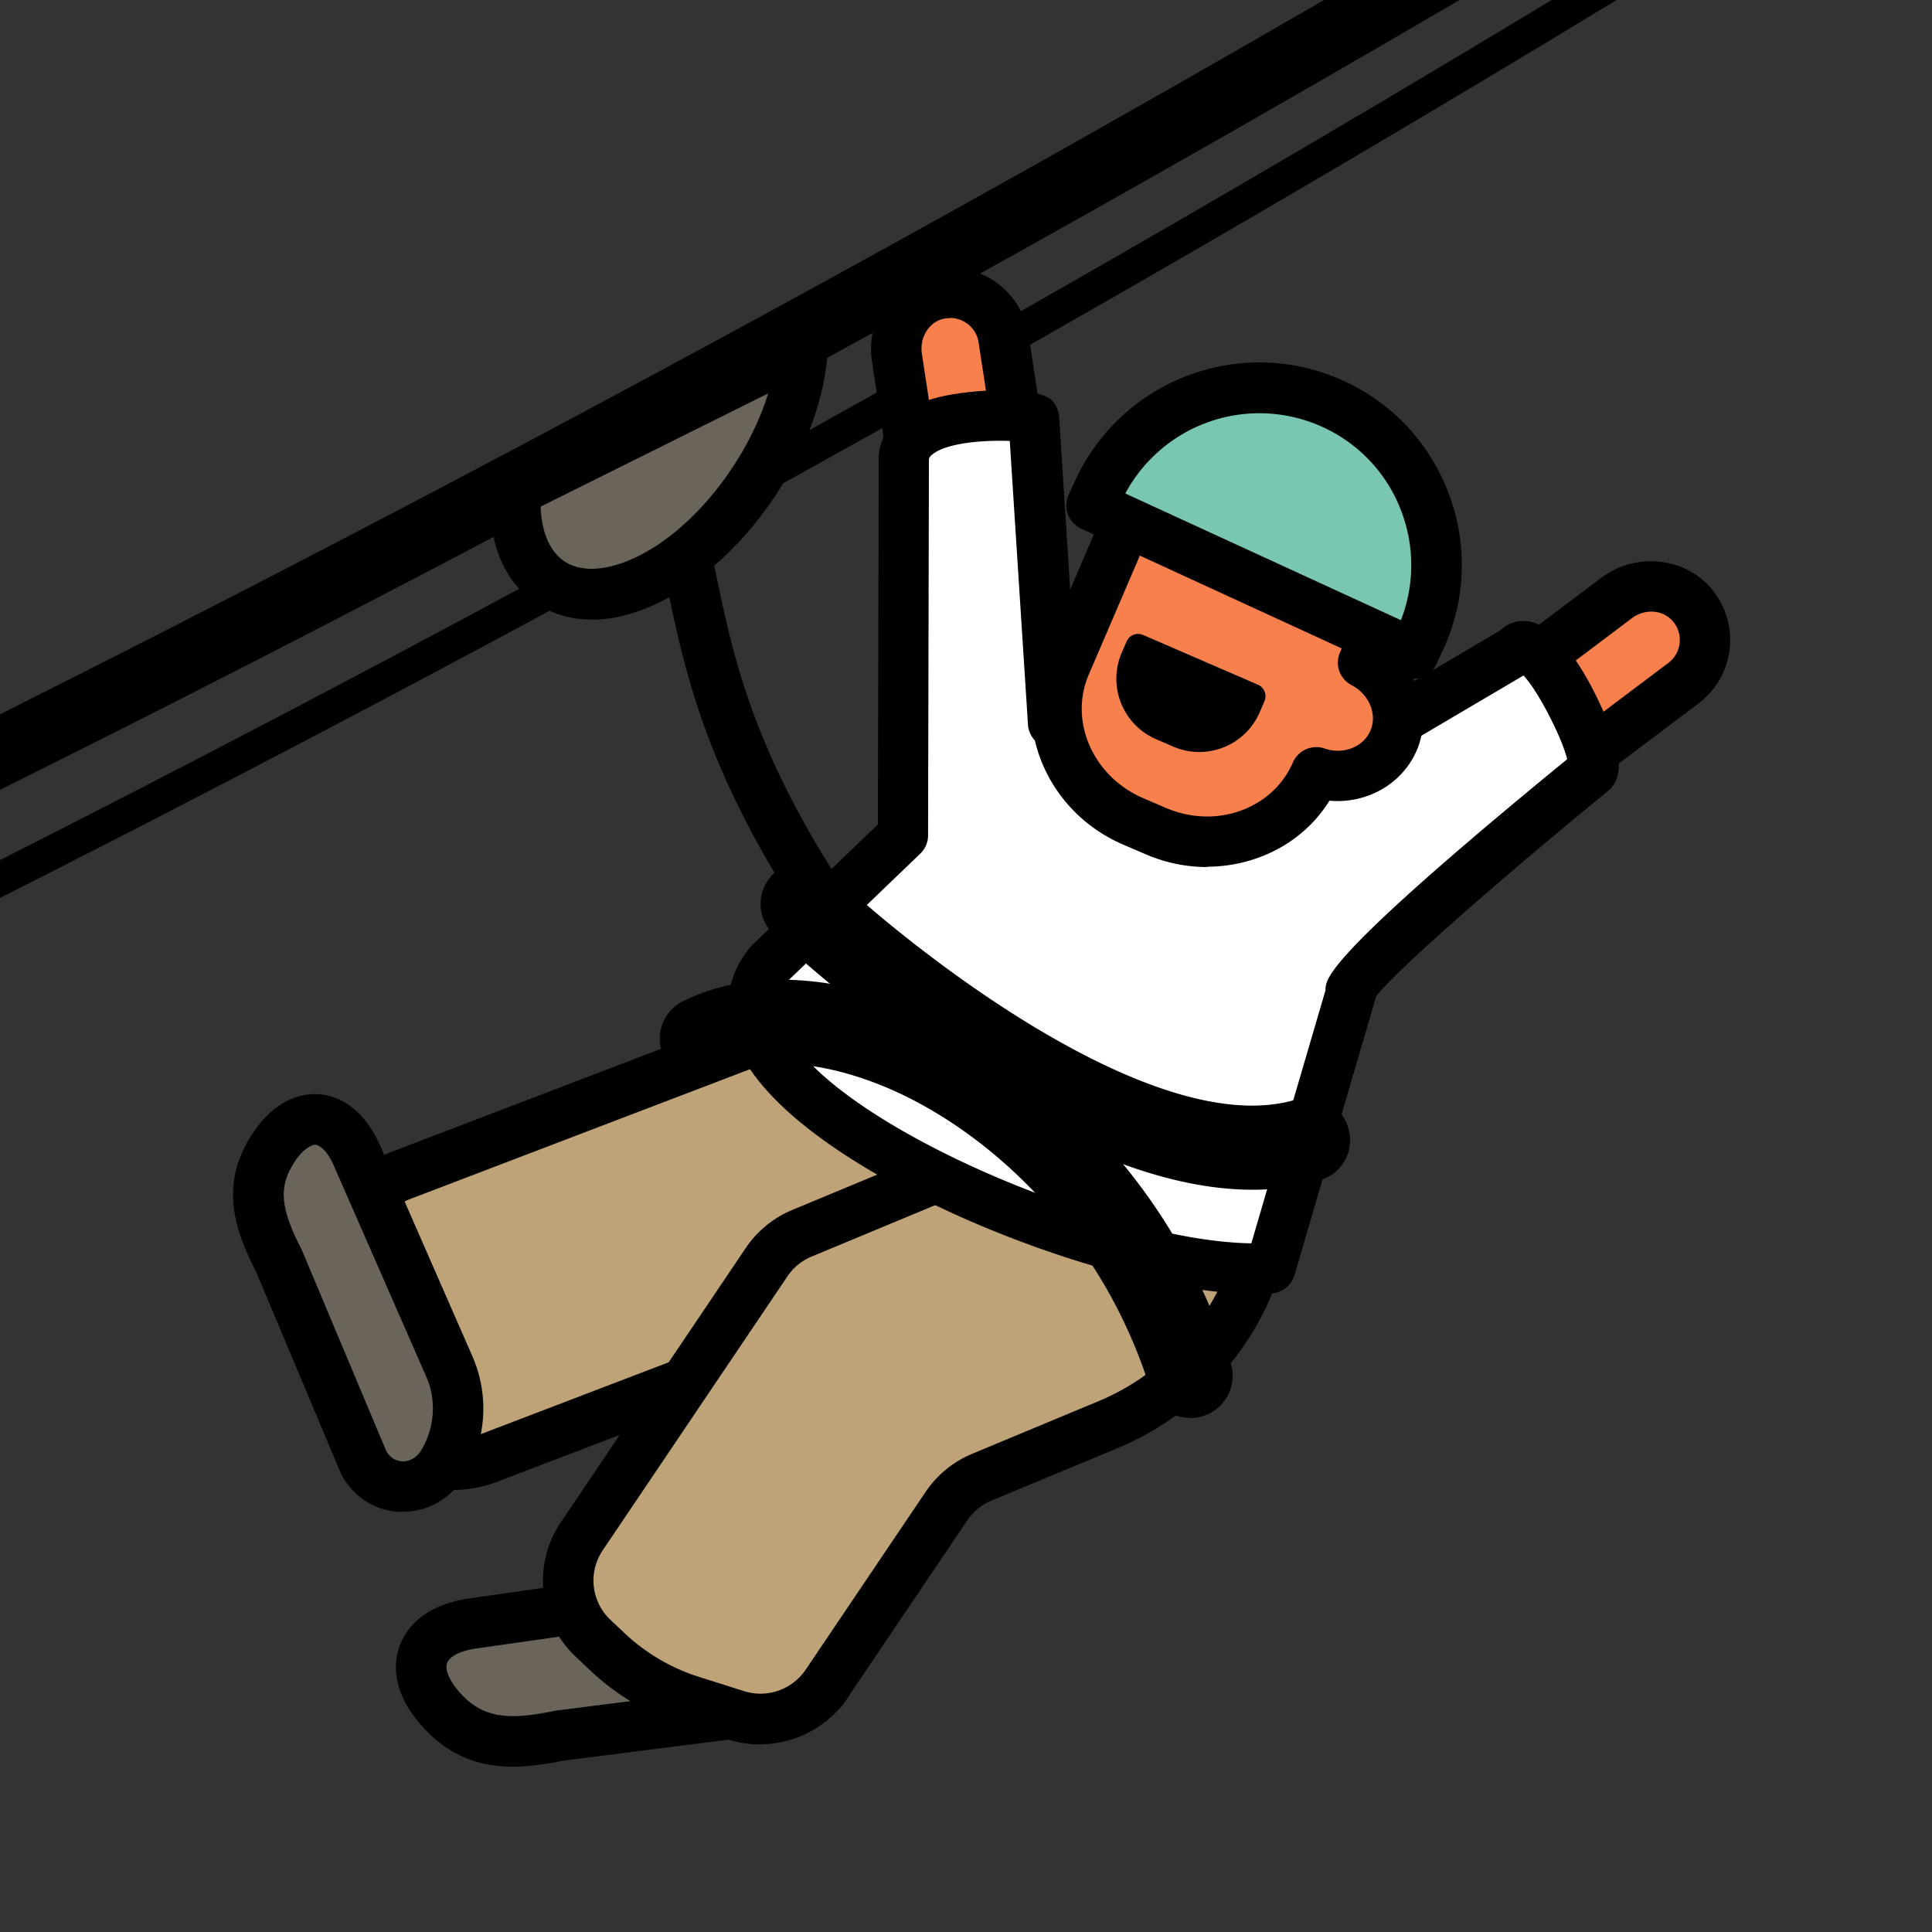 <svg width="90" height="90" fill="none" xmlns="http://www.w3.org/2000/svg"><rect width="100%" height="100%" fill="#333333" stroke="none"/><g clip-path="url(#a)"><path d="m-195.616 103.839-.384-3.117c35.46-4.356 112.68-21.326 231.411-85.967C105.241-23.259 169.177-67.735 187.452-91l2.464 1.939C155.264-44.947-54.239 86.46-195.623 103.839h.007Z" fill="#000"/><path d="m-193.386 107.771-.126-1.562c54.905-4.521 136.37-34.38 223.518-81.932C106.175-17.286 170-63.401 188.834-90.474l1.287.895C171.163-62.32 107.117-16.014 30.759 25.658c-87.336 47.654-169.029 77.584-224.145 82.121v-.008Z" fill="#000"/><path d="m22.046 75.627 11.511-1.64a5.324 5.324 0 0 1 4.567 1.6c1.31 1.367.699 3.51-1.114 3.886L26.056 80.87c-2.087.432-3.853.51-5.36-1.06-1.851-1.922-1.247-3.798 1.35-4.175v-.008Z" fill="#6B645A"/><path d="M23.906 82.299c-1.428 0-2.817-.4-4.057-1.688-1.664-1.727-1.499-3.179-1.248-3.893.243-.706.989-1.93 3.28-2.26l11.511-1.641c2.048-.29 4.136.44 5.587 1.947.934.965 1.264 2.284.88 3.516-.37 1.201-1.343 2.072-2.598 2.331a.392.392 0 0 0-.094.016l-10.915 1.39c-.777.156-1.57.282-2.346.282Zm10.381-7.19c-.188 0-.377.016-.565.04l-11.511 1.64c-.895.125-1.303.44-1.39.69-.086.26.048.801.723 1.5 1.083 1.122 2.338 1.122 4.276.722a.392.392 0 0 0 .094-.016l10.907-1.39c.393-.093.683-.352.793-.713.126-.4 0-.848-.33-1.194a4.173 4.173 0 0 0-2.99-1.287l-.007.008Z" fill="#000"/><path d="m51.98 48.185-4.668-4.372-28.617 10.942a3.777 3.777 0 0 0-2.386 2.967l-.69 4.6a4.46 4.46 0 0 0 1.357 3.917l.738.69a4.872 4.872 0 0 0 5.069.998l22.497-8.603a9.808 9.808 0 0 0 6.19-7.693l.519-3.438-.008-.008Z" fill="#BDA377"/><path d="M21.048 69.418a6.074 6.074 0 0 1-4.15-1.633l-.738-.69a5.642 5.642 0 0 1-1.719-4.953l.69-4.6a4.967 4.967 0 0 1 3.132-3.893L46.88 42.706a1.187 1.187 0 0 1 1.224.244l4.67 4.372c.282.267.415.651.36 1.036l-.518 3.438a10.972 10.972 0 0 1-6.936 8.619l-22.497 8.603c-.69.267-1.42.392-2.142.392l.007.008ZM47.045 45.18 19.11 55.854a2.598 2.598 0 0 0-1.64 2.041l-.69 4.6a3.254 3.254 0 0 0 1.004 2.88l.738.691a3.72 3.72 0 0 0 3.845.754l22.497-8.603a8.643 8.643 0 0 0 5.445-6.774l.424-2.834-3.68-3.446-.008.016Z" fill="#000"/><path d="m57.876 53.39-1.562-1.468a3.692 3.692 0 0 0-3.955-.715l-15.003 6.24a3.74 3.74 0 0 0-1.648 1.35l-8.6 12.756a3.702 3.702 0 0 0 .542 4.78l.682.644a10.136 10.136 0 0 0 3.877 2.269l2.11.667a3.71 3.71 0 0 0 4.19-1.46l5.588-8.281a3.74 3.74 0 0 1 1.648-1.35l5.877-2.45a12.16 12.16 0 0 0 7.407-9.858 3.704 3.704 0 0 0-1.146-3.125h-.007Z" fill="#BDA377"/><path d="M35.41 81.263c-.487 0-.974-.07-1.452-.22l-2.111-.667c-1.6-.51-3.1-1.382-4.324-2.535l-.682-.644a4.864 4.864 0 0 1-.707-6.295l8.6-12.756a4.876 4.876 0 0 1 2.174-1.782l15.003-6.24a4.895 4.895 0 0 1 5.21.942l1.562 1.468a4.906 4.906 0 0 1 1.515 4.113 13.34 13.34 0 0 1-8.13 10.809l-5.885 2.449c-.455.188-.847.51-1.122.918l-5.587 8.281a4.914 4.914 0 0 1-4.065 2.151v.008Zm18.361-29.16c-.33 0-.66.062-.965.195l-15.003 6.24c-.455.19-.848.511-1.122.92l-8.6 12.755a2.516 2.516 0 0 0 .368 3.257l.683.644a9.003 9.003 0 0 0 3.429 2.001l2.11.668a2.542 2.542 0 0 0 2.857-.997l5.587-8.282a4.876 4.876 0 0 1 2.174-1.781l5.885-2.45a11.002 11.002 0 0 0 6.693-8.9 2.562 2.562 0 0 0-.785-2.136l-1.561-1.468a2.532 2.532 0 0 0-1.734-.682l-.016.015Z" fill="#000"/><path d="m16.64 53.86 4.3 9.82c.62 1.42.51 3.1-.29 4.459-.887 1.507-2.943 1.491-3.72-.032l-3.947-9.388c-.902-1.742-1.404-3.296-.384-5.023 1.255-2.12 3.068-2.049 4.04.172v-.008Z" fill="#6B645A"/><path d="M18.774 70.43h-.094c-1.192-.03-2.236-.698-2.793-1.781-.016-.032-.024-.055-.04-.087l-3.93-9.348c-.958-1.86-1.649-3.894-.33-6.123 1.145-1.947 2.534-2.158 3.233-2.12.706.04 2.016.417 2.895 2.41l4.3 9.82a6.09 6.09 0 0 1-.353 5.526c-.628 1.068-1.71 1.696-2.895 1.696l.007.008Zm-.776-2.833c.22.4.564.47.745.479.157.008.604-.04.895-.542.612-1.044.698-2.308.227-3.383l-4.3-9.82c-.314-.722-.675-.997-.879-1.004-.235.015-.667.274-1.067.965-.636 1.076-.526 2.057.416 3.886.016.031.031.055.04.086l3.923 9.34v-.007Z" fill="#000"/><path d="M46.75 15.783a2.518 2.518 0 0 0-3.116-2.064c-1.279.321-2.056 1.632-1.852 2.935l1.013 6.664 4.982-.761-1.035-6.774h.008Z" fill="#F8804C"/><path d="M42.794 24.496a1.173 1.173 0 0 1-1.161-.997l-1.012-6.664c-.29-1.923.902-3.792 2.73-4.255a3.682 3.682 0 0 1 2.959.51 3.72 3.72 0 0 1 1.608 2.52l1.028 6.774c.047.306-.031.62-.212.872a1.184 1.184 0 0 1-.769.463l-4.983.761c-.062.008-.117.016-.18.016h-.008Zm1.468-9.678c-.11 0-.228.015-.338.039-.659.165-1.09.871-.98 1.617l.839 5.502 2.66-.408-.855-5.612a1.323 1.323 0 0 0-.589-.919 1.342 1.342 0 0 0-.745-.227l.008.008Z" fill="#000"/><path d="M78.417 31.827a2.52 2.52 0 0 0 .337-3.72c-.886-.974-2.408-1.037-3.46-.244l-5.39 4.058 3.036 4.035 5.477-4.121v-.008Z" fill="#F8804C"/><path d="M72.948 37.125c-.055 0-.11 0-.165-.007a1.224 1.224 0 0 1-.776-.456l-3.037-4.034a1.198 1.198 0 0 1-.228-.872c.047-.306.212-.588.455-.777l5.391-4.058c1.554-1.17 3.767-.997 5.038.393a3.701 3.701 0 0 1-.502 5.455l-5.47 4.12a1.158 1.158 0 0 1-.706.236ZM71.56 32.15l1.617 2.15 4.535-3.414a1.337 1.337 0 0 0 .18-1.986c-.462-.502-1.286-.55-1.883-.094l-4.449 3.352v-.008Z" fill="#000"/><path d="M70.634 30.297 57.828 37.84l-2.213-4.317c-1.004-.934-2.048-1.24-2.903-.974l-3.64 1.123-.911-14.192c.031-.102-5.799-.69-6.058 1.829l-.04 17.598-6.183 5.942c-5.053 5.974 15.498 14.75 23.298 14.224l3.759-12.826c-.558-.675 11.228-10.299 11.228-10.299.557-.77-2.566-6.978-3.53-5.644v-.007Z" fill="#fff"/><path d="M58.472 60.273c-3.288 0-8.137-1.208-12.931-3.241-2.684-1.138-9.142-4.2-11.064-8.007-.887-1.75-.706-3.508.51-4.945a.45.45 0 0 1 .086-.086l5.822-5.589.04-17.096v-.118c.07-.66.455-1.876 2.252-2.527 1.467-.534 5.06-.738 5.79-.032.213.204.338.487.362.777l.808 12.7 2.213-.682c1.302-.4 2.777.047 4.056 1.24.103.094.181.204.244.322l1.648 3.203 11.574-6.822c.337-.33.776-.479 1.255-.431 1.53.157 2.872 2.668 3.531 4.144 1.012 2.269.8 3.07.447 3.548a1.13 1.13 0 0 1-.211.22c-4.748 3.877-9.942 8.399-10.813 9.584a.458.458 0 0 1-.032.141l-3.758 12.826c-.142.471-.558.809-1.052.848-.25.016-.51.023-.785.023h.008ZM36.744 45.65c-.572.699-.62 1.42-.172 2.316 2.26 4.474 15.238 9.874 21.72 9.953l3.453-11.782v-.087c.054-.518.156-1.593 11.26-10.683-.228-.965-1.326-3.14-2.033-3.9L58.425 38.86a1.162 1.162 0 0 1-.926.118 1.177 1.177 0 0 1-.722-.589l-2.118-4.12c-.597-.503-1.177-.715-1.609-.581l-3.64 1.122c-.346.11-.723.047-1.013-.157a1.177 1.177 0 0 1-.51-.895l-.848-13.218c-1.098-.04-2.84.063-3.562.596-.157.11-.196.197-.204.26l-.04 17.52c0 .321-.133.627-.36.847l-6.136 5.895.007-.008Z" fill="#000"/><path d="M60.589 21.552c3.225 1.382 4.778 4.977 3.468 8.022l-.557 1.288c1.357.706 2 2.276 1.42 3.634-.58 1.358-2.158 1.978-3.61 1.476-1.192 2.77-4.527 3.995-7.462 2.74l-1.06-.456c-2.934-1.256-4.346-4.53-3.153-7.3l2.746-6.397c1.31-3.046 4.983-4.396 8.2-3.015l.008.008Z" fill="#F8804C"/><path d="M56.234 40.39c-.965 0-1.93-.195-2.848-.588l-1.06-.455c-3.522-1.515-5.217-5.479-3.774-8.847l2.747-6.405c.761-1.774 2.205-3.124 4.057-3.807 1.828-.675 3.852-.612 5.689.18 3.813 1.642 5.65 5.935 4.088 9.57l-.18.415c1.247 1.146 1.71 2.944 1.043 4.506-.683 1.578-2.338 2.496-4.065 2.34-.753 1.216-1.899 2.142-3.303 2.652a7.051 7.051 0 0 1-2.41.424l.016.016Zm1.735-18.202c-.612 0-1.217.102-1.797.314-1.24.455-2.205 1.358-2.707 2.527l-2.747 6.398c-.934 2.174.204 4.749 2.535 5.753l1.06.456c1.137.486 2.384.533 3.514.117 1.099-.408 1.954-1.2 2.402-2.237a1.188 1.188 0 0 1 1.467-.651c.87.306 1.813-.063 2.142-.824.33-.762-.055-1.696-.879-2.128a1.174 1.174 0 0 1-.541-1.507l.557-1.287c1.051-2.449-.228-5.353-2.856-6.476a5.48 5.48 0 0 0-2.158-.447l.008-.008Z" fill="#000"/><path d="m53.26 29.583 5.336 2.311a.588.588 0 0 1 .306.774l-.224.519a3.064 3.064 0 0 1-4.024 1.593l-.807-.35a3.066 3.066 0 0 1-1.592-4.025l.224-.519a.588.588 0 0 1 .774-.306l.007.003Z" fill="#000"/><path d="m65.875 30.432-15.002-6.896.315-.685a8.254 8.254 0 0 1 10.947-4.055 8.259 8.259 0 0 1 4.054 10.951l-.314.685Z" fill="#79C7B2"/><path d="M65.848 31.631c-.165 0-.33-.032-.486-.11l-15.004-6.9a1.2 1.2 0 0 1-.612-.659c-.11-.29-.094-.62.032-.903l.314-.683c2.173-4.725 7.784-6.805 12.507-4.63a9.352 9.352 0 0 1 4.905 5.298 9.353 9.353 0 0 1-.275 7.213l-.314.683a1.174 1.174 0 0 1-1.067.683v.008Zm-13.426-8.642L65.26 28.89a7.059 7.059 0 0 0 .039-5.023 7.016 7.016 0 0 0-3.68-3.972 7.086 7.086 0 0 0-9.197 3.093ZM58.344 55.422c-3.821 0-8.396-1.718-13.661-5.149-4.842-3.147-8.49-6.593-8.64-6.742a1.96 1.96 0 0 1 2.7-2.842c3.79 3.595 15.073 12.504 21.626 10.534a1.953 1.953 0 0 1 2.44 1.319 1.957 1.957 0 0 1-1.318 2.441c-.99.298-2.04.44-3.155.44h.008Z" fill="#000"/><path d="M55.44 66.05a1.963 1.963 0 0 1-1.867-1.373c-2.339-7.48-7.847-12.135-12.226-13.996-3.037-1.287-5.87-1.483-7.776-.533a1.95 1.95 0 0 1-2.629-.88 1.952 1.952 0 0 1 .879-2.63c2.943-1.467 6.976-1.31 11.072.433 6.717 2.857 12.115 9.003 14.438 16.436a1.96 1.96 0 0 1-1.287 2.457 1.921 1.921 0 0 1-.588.094l-.016-.008Z" fill="#000"/><path d="M44.457 51.137c-.33 0-.651-.134-.886-.4-9.95-11.374-11.386-18.172-12.438-23.133-.125-.596-.243-1.162-.376-1.695a1.176 1.176 0 0 1 .87-1.421 1.172 1.172 0 0 1 1.42.871c.134.557.26 1.146.385 1.758.997 4.71 2.362 11.162 11.912 22.073a1.18 1.18 0 0 1-.11 1.664c-.22.197-.502.29-.777.29v-.007Z" fill="#000"/><path d="M37.379 16.23c-.243 4.098-3.437 8.91-7.125 10.746-3.688 1.837-6.482 0-6.238-4.097l13.363-6.649Z" fill="#6B645A"/><path d="M27.561 28.86c-.941 0-1.804-.243-2.558-.738-1.538-1.012-2.307-2.904-2.158-5.322.024-.424.275-.793.652-.98l13.363-6.642a1.19 1.19 0 0 1 1.177.071c.353.228.55.636.526 1.052-.267 4.545-3.688 9.694-7.777 11.727-1.122.557-2.212.84-3.217.84l-.008-.008Zm-2.377-5.26c.047 1.202.431 2.097 1.114 2.552.8.534 2.048.44 3.43-.243 2.66-1.32 5.1-4.49 6.057-7.583l-10.601 5.275Z" fill="#000"/></g><defs><clipPath id="a"><path fill="#fff" d="M0 0h90v90H0z"/></clipPath></defs></svg>